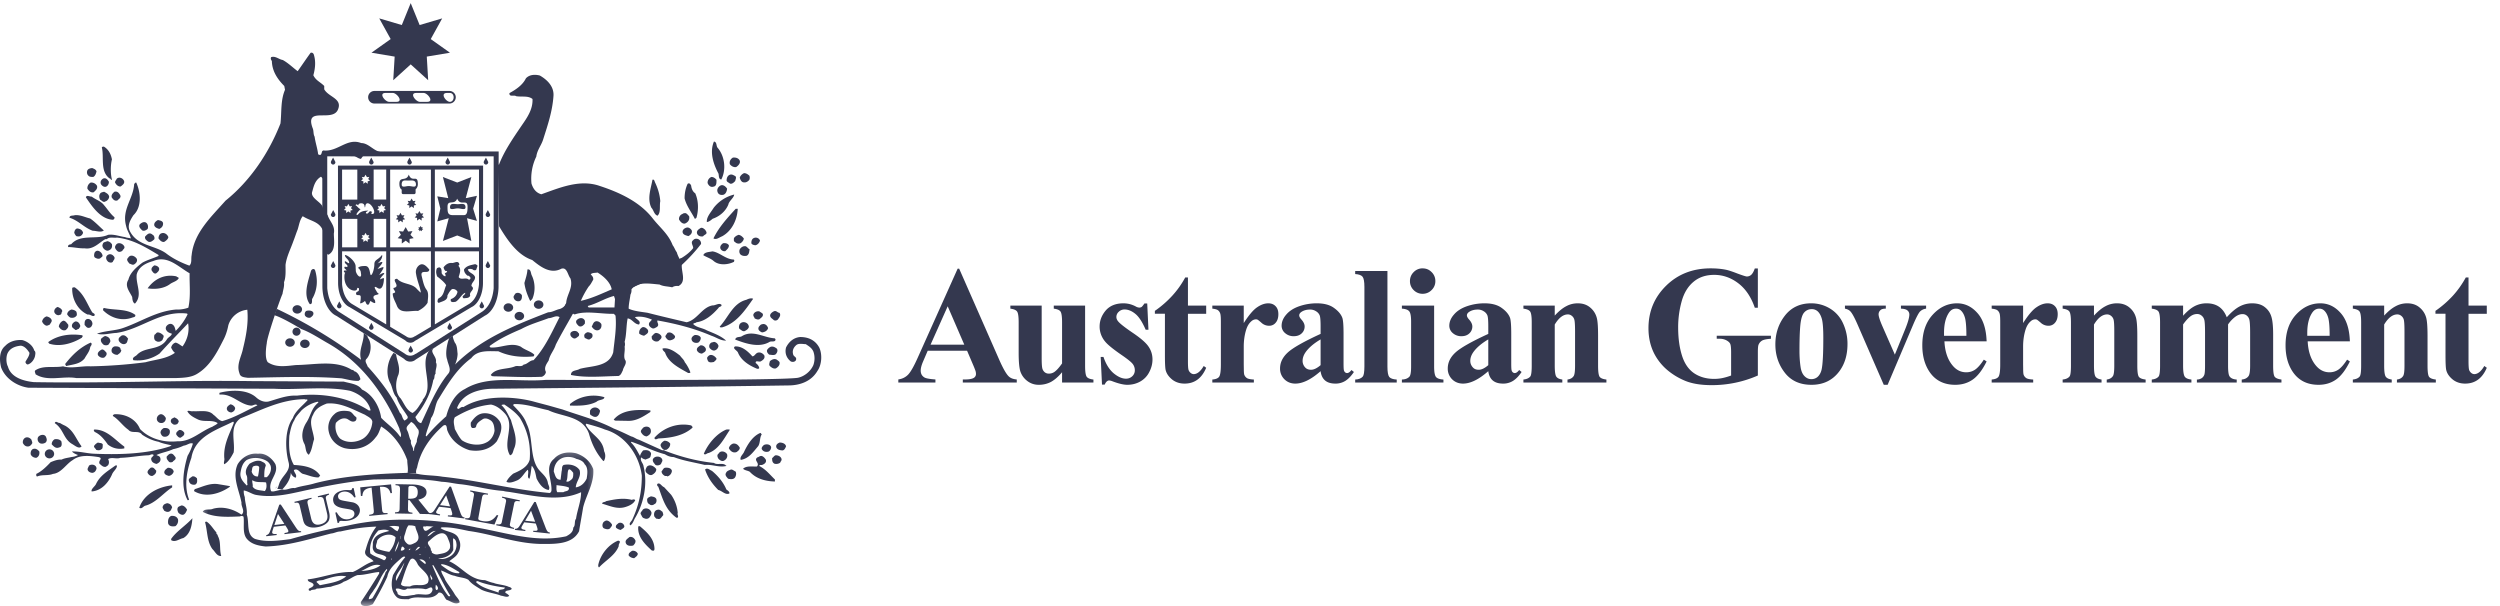 <svg fill="none" height="48" width="198" xmlns="http://www.w3.org/2000/svg"><path clip-rule="evenodd" d="m76.372 27.298-1.315-3.04-1.356 3.04h2.67zm.22.482h-3.118l-.37.86c-.123.288-.184.525-.184.71 0 .247.1.43.3.547.116.07.404.123.866.156v.243h-2.939v-.243c.318-.047.579-.177.782-.389.205-.219.456-.663.756-1.336l3.16-7.048h.122l3.186 7.244c.304.685.554 1.117.75 1.296.146.135.355.212.625.233v.243h-4.273v-.243h.176c.341 0 .584-.047.722-.144a.352.352 0 0 0 .144-.298.8.8 0 0 0-.039-.24 7.071 7.071 0 0 0-.195-.49l-.47-1.101z" fill-rule="evenodd" fill="#34384F"></path><path d="M85.94 24.205v4.769c0 .463.044.755.13.87.087.114.263.185.53.215v.237h-2.484v-.815c-.29.347-.582.6-.872.762-.29.155-.616.234-.977.234-.343 0-.65-.104-.918-.313a1.584 1.584 0 0 1-.535-.742c-.09-.28-.136-.776-.136-1.479v-2.416c0-.461-.043-.746-.13-.86-.083-.113-.259-.188-.527-.221v-.24h2.48v4.16c0 .436.02.716.06.842a.584.584 0 0 0 .195.285.51.51 0 0 0 .312.098.758.758 0 0 0 .425-.124c.173-.113.38-.341.623-.683v-3.257c0-.461-.043-.746-.13-.86-.08-.113-.258-.188-.527-.221v-.24h2.481zm4.92-.17.097 2.079h-.22c-.265-.616-.542-1.039-.828-1.264-.282-.227-.564-.34-.846-.34a.638.638 0 0 0-.456.182.546.546 0 0 0-.19.411c0 .116.044.231.132.34.139.177.527.483 1.165.917.637.43 1.058.798 1.257 1.102.203.298.306.635.306 1.01 0 .338-.085.671-.255.995a1.754 1.754 0 0 1-.716.75c-.308.174-.65.258-1.022.26-.29 0-.68-.09-1.165-.274a.97.97 0 0 0-.268-.071c-.142 0-.263.108-.358.326h-.215l-.104-2.19h.22c.196.575.465 1.003.802 1.292.344.284.667.43.971.43a.7.7 0 0 0 .507-.19.628.628 0 0 0 .204-.47.806.806 0 0 0-.196-.54c-.13-.152-.422-.381-.872-.69-.665-.46-1.096-.812-1.29-1.057a1.832 1.832 0 0 1-.431-1.178c0-.468.162-.89.481-1.27.328-.38.796-.572 1.408-.572.331 0 .649.08.957.24a.646.646 0 0 0 .286.098.354.354 0 0 0 .19-.046c.047-.033.124-.128.228-.28h.222zm3.225-2.058v2.228h1.445v.646h-1.445v3.758c0 .35.014.578.046.684a.523.523 0 0 0 .175.247.393.393 0 0 0 .23.091c.28 0 .548-.215.799-.645l.195.142c-.351.835-.922 1.253-1.711 1.253-.387 0-.715-.109-.985-.322-.264-.217-.434-.456-.507-.722-.044-.148-.065-.547-.065-1.198V24.85h-.796v-.23a8.151 8.151 0 0 0 1.394-1.217c.387-.426.724-.9 1.01-1.427h.215zm4.42 2.228v1.382c.404-.632.758-1.048 1.062-1.252.304-.207.596-.312.878-.312.243 0 .436.075.58.227.148.148.221.358.221.632 0 .29-.071.517-.215.679a.645.645 0 0 1-.507.239.883.883 0 0 1-.6-.221 4.034 4.034 0 0 0-.298-.247.293.293 0 0 0-.15-.04.543.543 0 0 0-.36.145c-.177.148-.311.357-.404.631-.138.42-.207.886-.207 1.394v1.399l.006.367c0 .247.015.405.045.474a.542.542 0 0 0 .229.26c.105.052.278.085.521.097v.237h-3.29v-.237c.266-.022.444-.093.535-.215.094-.125.142-.452.142-.983v-3.365c0-.35-.016-.57-.052-.667a.529.529 0 0 0-.189-.267c-.08-.055-.227-.095-.436-.116v-.241h2.489z" fill="#34384F"></path><path clip-rule="evenodd" d="M104.591 28.92v-2.039c-.525.308-.915.64-1.172.991-.168.235-.253.472-.253.709a.75.75 0 0 0 .213.529c.109.118.261.175.458.175.215 0 .468-.12.754-.365zm0 .476c-.742.655-1.409.983-1.999.985-.347 0-.636-.115-.866-.342a1.167 1.167 0 0 1-.346-.858c0-.464.201-.88.6-1.252.399-.373 1.269-.868 2.611-1.484v-.612c0-.46-.025-.75-.077-.866a.675.675 0 0 0-.28-.312.83.83 0 0 0-.47-.138c-.282 0-.513.063-.696.19-.113.078-.17.17-.17.272 0 .093.061.205.183.34.164.187.247.366.247.54a.731.731 0 0 1-.241.549c-.156.146-.363.219-.617.219a.997.997 0 0 1-.691-.247.752.752 0 0 1-.275-.58c0-.312.125-.61.372-.89.246-.288.594-.508 1.036-.66a4.211 4.211 0 0 1 1.379-.227c.579 0 1.035.123 1.368.37.34.244.559.509.659.795.059.184.091.602.091 1.257v2.365c0 .278.01.454.032.527a.302.302 0 0 0 .098.155.23.23 0 0 0 .15.054c.113 0 .227-.081.346-.241l.195.156c-.217.322-.444.555-.677.703a1.459 1.459 0 0 1-.789.217c-.348 0-.618-.081-.813-.243-.196-.166-.316-.41-.36-.742z" fill-rule="evenodd" fill="#34384F"></path><path d="M109.885 21.464v7.567c0 .43.049.707.148.829.1.114.296.184.588.2v.236h-3.29v-.237c.268-.008.47-.087.6-.233.085-.098.128-.365.13-.795v-6.304c0-.426-.051-.697-.15-.815-.101-.12-.294-.19-.58-.207v-.241h2.554z" fill="#34384F"></path><path clip-rule="evenodd" d="M113.583 24.205v4.826c0 .43.05.706.15.829.101.114.297.183.587.199v.237h-3.29v-.237c.27-.008.469-.087.6-.233.086-.099.13-.365.13-.795v-3.555c0-.432-.05-.704-.15-.82-.101-.123-.292-.192-.58-.21v-.24h2.553zm-.911-2.95c.282 0 .521.1.716.3a.967.967 0 0 1 .292.708.955.955 0 0 1-.298.71.967.967 0 0 1-.71.295.97.97 0 0 1-.711-.294.968.968 0 0 1-.292-.711.97.97 0 0 1 .292-.709.96.96 0 0 1 .711-.3zm5.2 7.665v-2.039c-.525.308-.915.64-1.172.991-.168.235-.253.472-.253.709 0 .201.071.377.215.529.107.118.259.175.456.175.217 0 .468-.12.754-.365zm0 .476c-.742.655-1.409.983-1.999.985-.347 0-.636-.115-.866-.342a1.165 1.165 0 0 1-.344-.858c0-.464.197-.88.598-1.252.399-.373 1.271-.868 2.611-1.484v-.612c0-.46-.025-.75-.077-.866a.675.675 0 0 0-.28-.312.83.83 0 0 0-.47-.138c-.282 0-.513.063-.696.19-.113.078-.17.17-.17.272 0 .093.061.205.183.34.164.187.247.366.247.54a.731.731 0 0 1-.241.549c-.156.146-.363.219-.617.219a.997.997 0 0 1-.691-.247.752.752 0 0 1-.275-.58c0-.312.125-.61.372-.89.246-.288.594-.508 1.036-.66a4.22 4.22 0 0 1 1.379-.227c.579 0 1.035.123 1.368.37.34.244.559.509.659.795.059.184.091.602.091 1.257v2.365c0 .278.01.454.032.527a.302.302 0 0 0 .098.155.23.23 0 0 0 .15.054c.113 0 .227-.081.346-.241l.195.156c-.217.322-.442.555-.677.703a1.459 1.459 0 0 1-.789.217c-.348 0-.618-.081-.813-.243-.196-.166-.316-.41-.36-.742z" fill-rule="evenodd" fill="#34384F"></path><path d="M123.136 24.205v.79c.312-.34.612-.587.898-.737.288-.158.596-.235.926-.235.395 0 .722.111.983.332.26.217.434.49.521.813.071.249.104.723.104 1.427v2.37c0 .47.042.764.125.879.087.114.264.185.535.215v.237h-3.083v-.237c.231-.03.396-.124.495-.284.069-.109.105-.38.105-.81v-2.707c0-.502-.02-.816-.059-.946a.56.56 0 0 0-.202-.3.477.477 0 0 0-.306-.11c-.373 0-.72.266-1.042.801v3.262c0 .457.042.747.125.867.086.122.244.197.475.227v.237h-3.081v-.237c.257-.026.438-.109.547-.247.073-.095.111-.377.111-.847v-3.438c0-.462-.044-.746-.131-.86-.083-.113-.258-.188-.527-.221v-.241h2.481zm16.086-2.945v3.113h-.241c-.292-.849-.728-1.496-1.311-1.94-.582-.442-1.217-.663-1.908-.663-.659 0-1.208.185-1.646.558-.44.371-.75.886-.932 1.551a7.658 7.658 0 0 0-.274 2.045c0 .847.1 1.589.3 2.228.199.638.521 1.106.963 1.408.448.3.977.448 1.589.448.213 0 .43-.02.651-.065.227-.048.456-.115.691-.202v-1.835c0-.35-.024-.573-.071-.673-.048-.105-.148-.196-.3-.279a1.091 1.091 0 0 0-.541-.124h-.227v-.24h4.293v.24c-.328.022-.555.067-.685.136a.672.672 0 0 0-.294.332c-.038.083-.057.286-.057.608v1.835a9.041 9.041 0 0 1-3.662.762c-.836 0-1.533-.112-2.09-.34a5.348 5.348 0 0 1-1.466-.897 4.292 4.292 0 0 1-.989-1.258c-.304-.6-.456-1.269-.456-2.013 0-1.328.466-2.45 1.399-3.367.934-.916 2.108-1.374 3.525-1.374.439 0 .833.036 1.185.105.191.035.499.134.925.3.431.16.683.24.762.24a.52.52 0 0 0 .338-.13c.104-.092.201-.26.288-.509h.241z" fill="#34384F"></path><path clip-rule="evenodd" d="M143.475 24.485a.766.766 0 0 0-.574.255c-.156.164-.259.493-.312.989-.048.491-.071 1.174-.071 2.05 0 .466.029.9.09 1.303.048.31.15.545.306.705.156.16.334.24.535.24a.737.737 0 0 0 .488-.163c.169-.146.282-.354.339-.618.087-.413.13-1.246.13-2.5 0-.739-.041-1.244-.124-1.519-.083-.276-.205-.48-.365-.605a.683.683 0 0 0-.442-.137zm-.026-.462a2.84 2.84 0 0 1 1.479.409 2.62 2.62 0 0 1 1.036 1.166 3.84 3.84 0 0 1 .357 1.654c0 .865-.219 1.587-.657 2.17-.531.702-1.261 1.055-2.197 1.055-.916 0-1.62-.321-2.116-.965-.495-.641-.742-1.387-.742-2.234 0-.87.251-1.63.756-2.28.507-.65 1.202-.975 2.084-.975z" fill-rule="evenodd" fill="#34384F"></path><path d="m149.195 30.477-2.053-4.72c-.247-.571-.44-.93-.58-1.082-.099-.115-.247-.19-.442-.23v-.24h3.236v.24c-.203 0-.343.038-.416.111a.441.441 0 0 0-.156.338c0 .162.095.464.286.906l1.003 2.287.801-1.973c.231-.565.346-.966.346-1.2a.405.405 0 0 0-.15-.326c-.095-.087-.267-.134-.516-.142v-.24h1.994v.24a.808.808 0 0 0-.47.215c-.12.116-.302.464-.547 1.034l-2.03 4.782h-.306z" fill="#34384F"></path><path clip-rule="evenodd" d="M155.738 26.595c0-.698-.04-1.178-.117-1.44-.075-.261-.191-.457-.351-.593a.551.551 0 0 0-.365-.116c-.227 0-.411.11-.555.331-.257.387-.383.916-.383 1.59v.228h1.771zm1.602.436h-3.341c.039.81.252 1.445.645 1.915.298.361.659.54 1.08.54.262 0 .497-.07.71-.215.213-.148.44-.41.685-.787l.221.142c-.331.673-.695 1.15-1.095 1.433-.399.28-.861.416-1.388.418-.902 0-1.587-.347-2.05-1.042-.373-.56-.561-1.255-.561-2.084 0-1.016.274-1.824.821-2.422.551-.606 1.196-.906 1.934-.906.616 0 1.151.253 1.603.762.456.504.701 1.252.736 2.246z" fill-rule="evenodd" fill="#34384F"></path><path d="M160.23 24.205v1.382c.402-.632.755-1.048 1.061-1.252.302-.207.596-.312.879-.312.242 0 .436.075.58.227.146.148.221.358.221.632 0 .29-.071.517-.215.679a.645.645 0 0 1-.507.239.88.88 0 0 1-.6-.221 4.561 4.561 0 0 0-.3-.247.29.29 0 0 0-.15-.04.54.54 0 0 0-.358.145c-.177.148-.311.357-.404.631-.138.42-.207.886-.207 1.394v1.399l.005.367c0 .247.014.405.046.474a.53.53 0 0 0 .229.26c.102.052.276.085.519.097v.237h-3.288v-.237c.264-.022.442-.093.535-.215.094-.125.142-.452.142-.983v-3.365c0-.35-.018-.57-.052-.667a.525.525 0 0 0-.189-.267c-.083-.055-.227-.095-.436-.116v-.241h2.489zm5.613 0v.79c.314-.34.612-.587.9-.737a1.88 1.88 0 0 1 .925-.235c.393 0 .721.111.983.332.261.217.435.49.521.813.069.249.103.723.103 1.427v2.37c0 .47.041.764.124.879.087.114.265.185.535.215v.237h-3.081v-.237c.231-.03.395-.124.496-.284.069-.109.102-.38.102-.81v-2.707c0-.502-.017-.816-.057-.946a.55.55 0 0 0-.203-.3.474.474 0 0 0-.304-.11c-.375 0-.723.266-1.044.801v3.262c0 .457.041.747.124.867.087.122.245.197.476.227v.237h-3.081v-.237c.256-.026.438-.109.547-.247.075-.095.11-.377.11-.847v-3.438c0-.462-.043-.746-.13-.86-.083-.113-.257-.188-.527-.221v-.241h2.481zm7.058 0v.801c.333-.365.643-.62.925-.764a2.03 2.03 0 0 1 .938-.219c.391 0 .718.091.983.273.264.181.469.46.613.833.346-.39.679-.673.995-.847a2.104 2.104 0 0 1 1.005-.259c.42 0 .754.097 1.002.293.251.191.425.436.521.736.099.294.149.768.15 1.419v2.494c0 .47.04.762.123.875.087.11.266.185.535.219v.237h-3.146v-.237c.248-.022.43-.114.546-.284.079-.119.119-.39.119-.81v-2.619c0-.542-.022-.886-.065-1.034a.597.597 0 0 0-.21-.325.502.502 0 0 0-.325-.11c-.188 0-.375.068-.567.206a2.59 2.59 0 0 0-.58.612v3.27c0 .439.038.715.111.83.1.16.292.248.574.264v.237h-3.154v-.237a.704.704 0 0 0 .399-.122.55.55 0 0 0 .195-.273c.034-.11.051-.343.051-.699v-2.619c0-.548-.021-.896-.065-1.034a.61.61 0 0 0-.221-.325.52.52 0 0 0-.325-.117.857.857 0 0 0-.476.136c-.203.134-.42.366-.651.69v3.27c0 .43.041.714.124.854.087.134.264.213.535.239v.237h-3.14v-.237c.256-.026.438-.109.546-.247.073-.095.111-.377.111-.847v-3.438c0-.462-.044-.746-.13-.86-.083-.113-.259-.188-.527-.221v-.241h2.481z" fill="#34384F"></path><path clip-rule="evenodd" d="M184.508 26.595c0-.698-.04-1.178-.117-1.44-.075-.261-.191-.457-.353-.593a.545.545 0 0 0-.363-.116c-.227 0-.411.11-.555.331-.256.387-.385.916-.385 1.59v.228h1.773zm1.602.436h-3.341c.039.81.255 1.445.645 1.915.3.361.66.54 1.08.54.261 0 .497-.07.711-.215.213-.148.442-.41.684-.787l.221.142c-.331.673-.694 1.15-1.093 1.433-.401.28-.862.416-1.387.418-.904 0-1.589-.347-2.053-1.042-.373-.56-.561-1.255-.561-2.084 0-1.016.275-1.824.821-2.422.553-.606 1.196-.906 1.935-.906.617 0 1.15.253 1.602.762.456.504.701 1.252.736 2.246z" fill-rule="evenodd" fill="#34384F"></path><path d="M188.826 24.205v.79c.314-.34.614-.587.9-.737.287-.158.594-.235.924-.235.395 0 .724.111.983.332.26.217.436.49.523.813.069.249.103.723.105 1.427v2.37c0 .47.039.764.122.879.087.114.264.185.535.215v.237h-3.081v-.237c.229-.03.395-.124.493-.284.071-.109.105-.38.105-.81v-2.707c0-.502-.02-.816-.057-.946a.56.56 0 0 0-.202-.3.48.48 0 0 0-.308-.11c-.373 0-.72.266-1.042.801v3.262c0 .457.042.747.125.867.087.122.244.197.475.227v.237h-3.081v-.237c.257-.026.439-.109.547-.247.073-.095.111-.377.111-.847v-3.438c0-.462-.044-.746-.131-.86-.082-.113-.258-.188-.527-.221v-.241h2.481zm6.681-2.228v2.228h1.447v.646h-1.447v3.758c0 .35.016.578.046.684a.531.531 0 0 0 .175.247.393.393 0 0 0 .227.091c.284 0 .551-.215.802-.645l.197.142c-.353.835-.924 1.253-1.715 1.253-.385 0-.715-.109-.983-.322-.265-.217-.434-.456-.507-.722-.044-.148-.065-.547-.065-1.198V24.85h-.796v-.23a8.166 8.166 0 0 0 1.396-1.217c.384-.426.72-.9 1.008-1.427h.215zM21.96 38.516a.409.409 0 0 1-.17.168zm1.523-11.925a.321.321 0 0 0 0-.643.32.32 0 0 0-.318.322c0 .18.142.321.318.321zM34.44 13.429h3.496v6.161h-3.495v-6.16zm3.496 9.088c-.059.666-.286 1.218-.746 1.532l-2.75 1.642v-5.787h3.496v2.613zM30.9 13.43h3.229v6.161H30.9V13.43zm3.229 12.45-1.271.758h-.022a.54.54 0 0 1-.673-.004L30.9 25.88v-5.975h3.229v5.975zm-4.536-8.545h.995v2.256h-.995v-2.256zm.995 8.357-2.75-1.642c-.46-.314-.686-.866-.745-1.532v-2.613h3.495v5.787zM27.093 13.43h1.206v2.376h-1.206V13.43zm1.508.892.14-.148-.087-.162.186.02.112-.196.108.194.19-.018-.089.162.142.148-.181.035v.2l-.17-.127-.172.127v-.2l-.18-.035zm.854 2.485c-.01-.062-.089-.077-.122-.077-.107 0-.15.177-.24.183-.066.002-.113.008-.113-.073 0-.06.136-.106.19-.158-.747 0-.76.34-.877.34-.196 0 .164-.358.266-.462-.15-.026-.237-.211-.402-.304.076-.113.122-.063.219.014 0-.077.057-.17.23-.17.334 0 .241.322.295.322.053 0-.004-.322.219-.322.33 0 .744.849.369.849-.16 0-.03-.12-.034-.142zm-.801 1.811.186.022.112-.197.108.193.19-.018-.089.164.142.146-.181.036v.201l-.17-.128-.172.128v-.201l-.18-.036.14-.146-.086-.164zm-1.362-2.293.186.02.112-.196.109.194.187-.018-.087.162.14.148-.18.035v.202l-.169-.129-.172.129v-.202l-.18-.035.14-.148-.086-.162zm-.2 1.01H28.3v2.256h-1.206v-2.256zm2.774-.7.142-.148-.089-.162.186.02.112-.196.109.194.19-.018-.09.162.142.148-.181.035v.202l-.17-.129-.172.129v-.202l-.18-.035zm-.273-3.205h.995v2.376h-.995V13.43zm8.667-.308v-.008H26.77v.008h-.003l.01 9.278c0 .896.379 1.68.902 1.92l4.419 2.64c.099.11.243.183.403.183.14 0 .266-.055.359-.142l4.49-2.68c.523-.241.902-1.025.902-1.921l.01-9.278h-.002z" fill="#34384F"></path><path d="M30.403 22.032c-.018-.038-.438.14-.32.128.014-.124.247-.379.351-.471-.02-.148-.207-.014-.404.088.655-.937.235-.552-.13-.485.584-.63.43-.62 0-.425.337-.268.41-.588.357-.68-.316.422-.608.357-.608.75 0 .258-.095.68-.227.825-.17.185-.04-.693-.488-.693-.144 0-.481-.01-.584.164.09 0 .227.232.227.325s.085.35-.067.35c-.154 0-.332-.324-.332-.478 0-.156-.012-.119-.012-.34 0-.37-.604-.894-.848-.894 0 .259.337.32.337.652-.144 0-.347-.269-.347-.103 0 .164.215.195.215.34 0 .144-.247-.052-.247.102 0 .136.135.113.168.247-.1-.028-.19-.016-.207.035-.018.046.03.103.105.144-.036.034-.066.111-.066.328 0 .732.46 1.074.798 1.074.238 0 .203-.168.23-.249.013.125.129-.061.129.156 0 .225-.233.126-.233.322 0 .262.37-.008.37.282 0 .35-.044.343-.044.478 0 .09.385-.129.36-.17.094.033.09.306.261.3.11-.004.135-.28.223-.304-.053.016.348.262.348.138 0-.341-.14-.197-.14-.432 0-.217.473-.174.398-.284-.063-.093-.106-.038-.156-.198.008.03-.373-.542.08-.248.473.31.526-.72.503-.774zm12.258 2.426c.207 0 .377-.148.377-.334 0-.183-.17-.331-.377-.331-.209 0-.379.148-.379.331 0 .186.17.334.38.334zm-1.529.908c.209 0 .379-.148.379-.332 0-.183-.17-.333-.38-.333-.209 0-.376.15-.376.333 0 .184.167.332.377.332zM22.97 27.462c.207 0 .377-.15.377-.334 0-.186-.17-.334-.377-.334-.21 0-.38.148-.38.334 0 .183.17.334.38.334zm1.176.101c.21 0 .379-.148.379-.334 0-.183-.17-.334-.379-.334-.207 0-.377.15-.377.334 0 .186.17.334.377.334zm32.698-15.849c.563.667.683 1.737.282 2.502-.22-.02-.181-.302-.22-.463-.401-.746-.723-1.696-.362-2.543.26.04.16.364.3.504zm-47.978.908c-.12.485-.12 1.15 0 1.594-.1.103-.081-.1-.182-.08-.781-.565-.42-1.674-.62-2.462.04-.061.14-.08.2-.041.361.243.52.586.602.989zm49.703.061c.118.221-.1.444-.263.545-.18.041-.38-.062-.499-.221-.061-.223.06-.425.24-.525.2-.02.402.02.522.201zm-50.925.888c-.041.182-.1.363-.26.444-.12 0-.302 0-.381-.1-.12-.101-.142-.283-.081-.425.08-.14.24-.162.38-.181.14.06.281.1.342.262zm51.706.343c.04.12.04.202 0 .324-.14.181-.34.26-.542.181-.14-.08-.18-.223-.22-.343.04-.162.2-.304.34-.363.182 0 .302.1.423.201zm-1.142.02c.16.08.04.282.02.405-.101.1-.241.26-.42.2-.102-.1-.222-.1-.261-.242 0-.201.079-.403.28-.464.16-.04.26.042.38.1zm-1.463.304c0 .221.02.504-.24.545-.241.08-.403-.122-.462-.284a.478.478 0 0 1 .302-.484c.16 0 .3.1.4.223zm-46.918.1c.061.202-.14.322-.258.425-.143.04-.322-.081-.403-.223-.14-.142.04-.263.08-.383.2-.184.5-.041.581.181zm-1.202.06c0 .162-.081.324-.22.385-.161.06-.32-.061-.402-.184-.1-.2.022-.382.18-.463.223-.081.361.122.442.262zm43.269.081c.202.424.361.93.4 1.454-.078.383.062.887-.22 1.151-.28-.103-.3-.444-.48-.626-.361-.706-.04-1.535.08-2.22.16-.061.16.14.22.24zm-44.21.243c.059.242-.12.363-.261.505-.24.059-.4-.123-.501-.284a.504.504 0 0 1 .26-.484c.202-.02.4.08.502.263zm47.378.585c.258.585.28 1.291.098 1.937l-.12.1c-.28-.544-.68-1.048-.821-1.634 0-.424.08-.807.24-1.15.14-.101.222.02.281.142.02.22.12.483.322.605zm2.524-.364c-.02.203-.1.424-.3.485-.201.042-.4-.02-.462-.243-.059-.2.062-.382.221-.483.221-.122.44.08.541.24zm-48.941.627c0 .16-.14.342-.3.383-.162.12-.28-.08-.423-.142-.059-.16-.1-.302 0-.464.061-.12.202-.12.322-.162.182.101.361.182.4.385zm.882-.1c.08.2-.14.302-.221.402-.241.081-.361-.1-.46-.242-.042-.202.079-.322.219-.445.24-.059.361.101.462.285zm48.62-.062c-.02.263-.42.525-.46.788-.221.544-.703.947-1.244 1.129-.12.1-.28.242-.46.262-.04-.402.32-.768.541-1.129a2.965 2.965 0 0 1 1.623-1.05zm-49.903.847c.3.343.462.647.821.95.022.08-.04.2-.14.2-.981-.06-1.642-1.07-2.124-1.776.06-.22.32-.04.462-.059.34.263.72.341.981.685zm50.185.283c-.041.868-.462 1.756-1.243 2.18-.221.081-.462.302-.681.162.42-.868 1.061-1.575 1.762-2.342h.162zm-3.849.586c.06.302-.1.485-.341.586-.221.02-.36-.162-.46-.324a.42.42 0 0 1 .28-.444c.06-.061.16-.061.24-.061.121.041.18.142.281.243zm-47.44.181c.384.263.723.626 1.084.95-.26.181-.58.02-.882.02-.681-.243-1.143-.828-1.843-1.031.02-.221.28-.14.42-.201.442-.04.801.162 1.222.262z" fill="#34384F"></path><path d="M28.607 11.33c-1.123-.443-1.866.727-3.008.585-.139.081-.1.223-.18.324-.06.06-.16.02-.221-.02-.06-.486-.22-.93-.28-1.393-.12-.202-.06-.484-.16-.687-.642-1.755 1.563-.423 2.005-1.453.381-.888-.742-.989-1.084-1.614v-.263c-.32-.324-.66-.424-.862-.849.142-.503.201-1.048.061-1.553-.02-.122-.1-.282-.28-.223-.381.525-.661.95-1.022 1.455-.381-.283-.742-.646-1.183-.888-.3-.042-.58-.344-.921-.223-.06.122 0 .223.059.302.02.787.42 1.415.983 1.98l.059.301c-.36.829-.26 1.776-.36 2.667-.901 2.299-2.366 4.52-4.35 6.114-1.142 1.293-2.504 2.544-2.685 4.32-.06.283.041.626-.18.827-.661-.242-1.322-.564-1.863-.988-.922-.646-2.246-.567-2.846-1.737-.241-.464.059-.928.28-1.271.68-.646.58-1.796.221-2.584-.08-.02-.1.081-.162.1-.059 1.193-1 2.02-.641 3.332.08.383.282.626.38.99-.14-.042-.339-.042-.46-.102-.441-.06-.881-.242-1.343-.181-.92.422-2.183-.1-2.925.746-.12.02-.28.041-.241.223.44 0 .862.12 1.303.1.7.121 1.162-.463 1.644-.728h.12c.2-.2.54-.079.801-.12 1.264.142 2.245.748 3.287 1.374v.079c-.401.183-.861.304-1.264.525-.46.343-.98.787-1.12 1.354-.322.503.1.947.3 1.371.02.202.039.444.22.525.642-.687.04-1.533.14-2.32.16-.607.723-.889 1.303-1.05 1.143-.484 1.964.443 2.886.968-.02.93.1 1.816-.101 2.724-.28.103-.64.164-.941.144-1.583.12-2.827.989-4.248 1.472-.641.221-1.403.202-2.044.445.499.142 1.022-.042 1.543-.062 1.964-.282 3.466-1.796 5.591-1.533l.04.059c-.241.505-.56.93-.942 1.313-.06-.222-.08-.403-.282-.526-.16-.079-.34 0-.46.162-.059.103-.059.223 0 .302.1.182.26.223.44.285-.04.181-.26.262-.38.422-.561.95-1.704.566-2.365 1.233-.1.14-.46.221-.3.444a3.024 3.024 0 0 0 2.064-.524c.743-.83 1.524-1.617 2.264-2.402.12.645-.059 1.31-.44 1.835-.18-.1-.322-.243-.54-.304-.202.042-.342.243-.362.407.08.14.16.302.3.402-.68.486-1.543.525-2.325.746a38.85 38.85 0 0 1-4.368.324c-.702-.04-1.503.201-2.165 0-.762.14-1.583-.1-2.204.324-.081.1.02.201.02.302.921.606 2.184.12 3.226.304h7.897c.58-.02 1.163-.042 1.623-.304 1.022-.584 1.584-1.634 2.105-2.665.2-.363.34-.787.42-1.212a1.74 1.74 0 0 1 1.503-1.23c.1 1.05-.099 2.099-.34 3.068-.12.645-.543 1.273-.282 1.958.061.323.403.323.663.365 2.424-.041 4.85-.144 7.415.04.46.08.863.22 1.362.2.042-.06.182-.08.12-.2-.059-.224-.22-.506-.481-.567-.04-.12-.22-.081-.28-.162-1.281-.724-2.825-.341-4.328-.322-.782.081-1.564.222-2.225-.223-.3-.363-.08-1.513-.08-1.513 0-.456 1.102-3.634 1.243-3.896.04-.303.16-.585.12-.928.16-.405.12-.93.12-1.372.08-.647.401-1.253.62-1.879.12-.302.221-.625.342-.927.12-.383.161-.748.4-1.05.654.414 1.295.402 1.609 1.144l.276 1.682c0 .1.08.302.22.181.52-.343.36-1.11.36-1.634.12-.627-.32-.93-.5-1.474-.141-.1-.372-.582-.372-.582-.079-.444-1.052-.75-.83-1.295.12-.464.24-.888.68-1.15.065.045.093.092.1.141l.242-.167.025-1.688c.647-.002 1.617.081 2.28.081.18.06.32.201.52.221l.16-.22 1.625-.319c-.69.077-1.11-.714-1.764-.714zm1.764.715a.86.86 0 0 0 .15-.027l-.15.027z" fill="#34384F"></path><path d="M12.914 17.668c.02.243-.12.383-.302.464-.16-.06-.278-.081-.38-.24-.08-.224.121-.386.281-.467.16.042.361.061.4.243zm-1.303 0c.12.123.14.324.081.464-.14.122-.361.223-.482.061-.12-.12-.24-.262-.14-.424.14-.14.381-.262.541-.1zm27.899.223.017.03zm15.27.344c.08.22-.1.383-.261.464-.2-.062-.46-.101-.46-.364.02-.161.16-.262.3-.303.18-.06.341.08.42.203zm1.063-.042c.06.101.2.263.04.364-.081.06-.14.08-.201.161-.22.04-.42-.039-.48-.242-.041-.221.14-.322.3-.425.14-.04.24.062.341.142zm-49.263.243c-.079.243-.28.344-.54.263a.846.846 0 0 1-.16-.263c.02-.142.059-.282.22-.343.24.02.421.12.48.343zm6.754.344c-.02.16-.2.302-.34.383-.2.02-.34-.143-.441-.283 0-.162.08-.363.24-.404.221-.081.462.08.541.304zm-1.182-.142c.061.06.12.223.061.323-.12.1-.302.283-.501.162-.123-.103-.26-.184-.221-.385.08-.08.18-.201.302-.24.158-.042.239.059.359.14zm46.757.242c0 .162-.16.324-.26.383a.392.392 0 0 1-.441-.1c-.12-.04-.081-.202-.081-.303.1-.142.24-.223.381-.262.18.04.3.16.4.282zm1.282.181c-.059.182-.2.344-.38.364-.12-.02-.342-.062-.3-.243 0-.14.08-.282.18-.322.2-.102.441 0 .5.201zm-51.325.283c.04.243-.04.404-.24.483-.141.081-.281-.02-.382-.1-.1-.1-.18-.263-.1-.403.039-.182.22-.142.34-.223.18.022.281.103.382.243zm.981.182c.06.161-.119.223-.16.343-.099.061-.241.12-.361.04-.14-.121-.3-.303-.16-.484.16-.302.58-.142.68.1zm47.879-.101c.02.201-.16.343-.28.464a.343.343 0 0 1-.4-.241c-.02-.164.08-.284.22-.385.18-.02.36 0 .46.162zm1.644.323c-.041.182-.02.383-.22.504-.162.041-.362.02-.482-.08-.12-.102-.14-.283-.08-.424.1-.161.281-.284.48-.242.143.08.182.181.303.242zm-51.266.425c.079.16-.1.201-.16.282-.14.081-.282.02-.4-.041-.143-.081-.081-.283-.062-.383.18-.344.543-.101.622.142zm50.003.383c.079.02.04.14.02.181-.48.243-1.202.302-1.623-.08-.24-.202-.54-.283-.803-.445.1-.262.462-.243.722-.304.58.081 1.043.628 1.684.648zm-49.042-.182c.042.162-.079.221-.12.344-.08.12-.24.079-.34.04-.18-.121-.26-.344-.14-.506.22-.221.48-.1.6.122zm1.765.121c.079.181-.04.343-.202.444-.14.08-.26-.04-.38-.061-.1-.14-.28-.302-.1-.464.18-.302.542-.142.682.08zM34 21.35c-.037.402-.704-.058-.61.479.096.383.172.843.401 1.13.19.27.095.692.075 1.017-.17.286-.456.498-.761.652-.57-.058-1.41.286-1.676-.423-.113-.306-.324-.614-.324-.957.06-.04.134-.04.192-.097 0-.134-.152-.21-.133-.345.648-.115-.268-.69.285-.728.457.48 1.2.325 1.598.842.097.077.172.194.287.251-.076-.48-.304-.96-.381-1.478a.67.67 0 0 1 .228-.671c.344-.267.628.116.82.327zm-21.406-.13c.06.202-.1.325-.221.425-.18.081-.28-.12-.361-.223-.061-.201.08-.302.201-.402.14 0 .3.06.381.2zm12.366.202c.238.79.159 1.595-.242 2.262-.02.162.04.424-.181.405-.541-.748-.14-1.798.08-2.586.04-.201.281-.282.342-.08zm17.154.385c.28.565.3 1.31.04 1.877l-.16.162c-.221-.466-.4-.93-.462-1.433.1-.363.221-.687.241-1.07.282-.06.26.302.341.464zm-27.957.221c-.12.243-.462.304-.683.464-.48.365-1.182.444-1.782.344.521-.727 1.322-1.151 2.284-.948.04.08.14.04.181.14zm-8.238.728c.742.523.941 1.252 1.383 1.976.06.08.261.103.18.265-.16.12-.32-.123-.54-.083-.763-.342-1.244-1.19-1.224-2.079 0-.079.12-.079.2-.079zm35.414.624c.02.204-.02.405-.182.466a.367.367 0 0 1-.46-.243c-.06-.142.06-.223.101-.324.16-.161.44-.08.54.101z" fill="#34384F"></path><path d="M49.79 24.45c0-.383.1-.746.14-1.11.06-.12.1-.262.081-.424.482-.645 1.463-.444 2.224-.382.3.161.681.142 1.001.223.142-.103.342-.123.501-.103.642-.343.221-1.09.26-1.674l-.24-.606a2.463 2.463 0 0 1-.16-.404c-.118-.142-.2-.403-.32-.545-.34-.888-1.002-1.393-1.563-2.1-1.022-1.332-2.627-2.078-4.23-2.603-1.582-.545-3.185.162-4.61.665-.44-.12-.659-.464-.78-.847a3.99 3.99 0 0 1 .382-2.14c.059-.505.398-.887.54-1.351.361-1.131.74-2.242.821-3.472.04-.748-.52-1.273-1.081-1.595-.381-.1-.823-.08-1.103.221-.261.545-.822.908-1.303 1.17-.04.344.38.123.521.244.442.08.943-.062 1.303.223.041.807-.42 1.472-.841 2.078-.683 1.008-1.404 2.039-1.824 3.148l-.08-.081.098 4.936c.637 1.062 1.435 2.274 2.627 2.674.641.525 1.443 1.151 2.305.687.46-.142.501.506.72.768.241.746-.3 1.271-.339 1.958l-.521 1.11c-.602 1.17-1.143 2.423-2.065 3.412-.301 0-.481.321-.781.343-.16.221-.482.06-.681.14-.622.263-1.504.1-1.924.685.04.061.098.081.16.103 1.221.02 2.585.1 3.888.04.16-.062.302-.202.32-.384-.18-.343.06-.647.22-.908.101-.485.42-.787.563-1.253.42-.825.9-1.634 1.362-2.461l.621-1.009a7.18 7.18 0 0 1 .62-1.13c.162-.162.243-.344.361-.545.022-.204-.078-.285-.199-.425.14-.142.36-.1.54-.142.502.304 1.023.788 1.124 1.332l.18.526.08.242-.041.665.08.628c.102.97-.08 1.958-.179 2.927-.341 1.168-1.683 1.05-2.646 1.31-.241.162-.701.081-.701.484 1.163.245 2.524.103 3.768.081.2-.08.24-.26.34-.442.04-.265.301-.486.22-.768-.22-.282-.02-.726-.079-1.11a.636.636 0 0 0 0-.384c.16-.584.12-1.293.24-1.857l.08-.768zm9.86-.786c-.64.908-1.322 1.938-2.445 2.26-.079 0-.16.042-.201-.06.683-.727 1.044-1.856 2.106-2.119.16-.08.38-.162.54-.08zm-54.714.989c-.099.079-.018.26-.2.282-.159.081-.339-.021-.42-.181-.08-.202.1-.405.261-.444.16.08.32.14.36.343zm5.774.282c.058.182-.141.182-.242.221-.84.304-1.703.02-2.305-.584 0-.08 0-.162.081-.181.821.2 1.784.04 2.465.544zm-4.67-.262c.039.081.06.221.039.304-.12.18-.3.221-.5.18-.12-.06-.18-.14-.262-.263.022-.201.182-.322.342-.38.16.019.28.058.38.16zm18.777.101c.042.181-.118.304-.239.383a.393.393 0 0 1-.42-.16c-.061-.142 0-.344.14-.383.18-.041.46-.022.52.16zm35.595.081c.06.203-.12.302-.26.424-.12.06-.26 0-.381-.061-.02-.1-.14-.182-.1-.324.08-.181.26-.26.461-.24.099.078.18.1.28.2zm1.323-.082c.12.182.02.324-.081.464a.273.273 0 0 1-.36.123c-.122-.123-.282-.184-.301-.364 0-.162.18-.284.302-.343.199-.081.28.12.44.12zm-57.64.587c.02.142-.1.223-.14.341-.1.041-.201.122-.321.081a.586.586 0 0 1-.3-.322.523.523 0 0 1 .36-.402c.16.04.342.118.401.302z" fill="#34384F"></path><path d="M46.303 25.36c.04.08.02.181.02.262-.121.16-.28.302-.482.202-.119-.123-.26-.241-.2-.425.16-.223.502-.302.662-.04zm-38.981.302c-.04.142-.1.284-.28.304-.182.02-.24-.142-.341-.223 0-.182-.02-.363.16-.464.24-.081.461.12.461.383zm-1.924.039c.061.204-.08.346-.201.444-.239.081-.44-.098-.539-.282.02-.181.16-.402.36-.464.179 0 .28.204.38.302zm42.227-.039c.041.2-.02.404-.22.483-.24.081-.441-.12-.54-.282.099-.162.118-.383.36-.423.18 0 .301.081.4.221zm-41.285.081c.06.14-.06.203-.101.304-.099 0-.16.12-.28.08-.08-.102-.241-.142-.261-.284-.02-.201.12-.302.26-.383.202-.02.322.123.381.283zm52.97.162c-.06.162-.18.24-.34.321-.162.042-.263-.098-.381-.16-.1-.08-.061-.262-.02-.365.2-.341.74-.18.74.204zm1.523.081c-.061.22-.28.321-.482.341-.18-.079-.38-.22-.24-.464.08-.08.12-.162.24-.181.241-.08.42.1.482.304zm-9.521.141c.102.26-.138.344-.298.464a.91.91 0 0 1-.383-.162.466.466 0 0 1 .282-.525c.18 0 .28.081.399.223zm-5.511.241c.1.04.061.182.04.243-.119.081-.279.282-.46.16-.14-.079-.24-.2-.202-.383.101-.22.524-.243.622-.02zm1.123.142c.02.16-.02.241-.16.322-.142.142-.302-.02-.442-.061-.04-.079-.079-.2-.02-.3a.432.432 0 0 1 .261-.164c.14.042.302.042.361.203zm-34.01.02c.12.12-.02.262-.04.383-.1.122-.321.22-.5.102-.202-.08-.18-.345-.141-.505.12-.04.12-.183.28-.183.18.021.28.102.4.203zm40.543.08c.042.202-.16.283-.3.325-.24.08-.361-.103-.46-.265 0-.12.119-.2.16-.302.28-.12.46.081.6.243zm-1.081 0c.079.202-.14.303-.221.405-.14.06-.32.04-.44-.08-.101-.062-.101-.184-.101-.304.12-.101.18-.223.322-.263.18 0 .359.103.44.243zm9.039.242c.04.282-.322.142-.462.223-.843.505-1.924.12-2.726-.182.06-.262.362-.162.522-.262.862-.545 1.742.12 2.605.162l.061.059zM6.56 26.611l-.08.14c-.74.444-1.704.748-2.584.466l-.08-.12c.741-.547 1.722-.689 2.685-.547l.06.061zm48.942.14a.457.457 0 0 1-.201.383c-.2.061-.46 0-.521-.22-.06-.163.1-.323.26-.384.142 0 .381.02.462.221zm-45.353.081c-.081.162-.04.324-.241.405-.201.08-.442-.103-.501-.263-.06-.223.1-.282.2-.383.24-.12.421.06.542.241zm-1.423.102c.059.14-.062.222-.101.322-.1.12-.28.1-.4.061-.14-.122-.281-.262-.222-.485.12-.1.18-.162.322-.221.18.04.36.12.4.323zm48.179.464a.431.431 0 0 1-.321.364c-.16.02-.3-.103-.381-.202a.32.32 0 0 1 .08-.385c.04-.06.18-.06.261-.1.18.021.322.162.361.323zm-49.664-.222c.062.162-.079.223-.1.343-.06.344-.28.567-.44.869-.381.463-.922.463-1.463.605l-.08-.161c.581-.746 1.203-1.333 2.024-1.698l.06.042zm48.662.444c.04.242-.16.284-.3.385a.451.451 0 0 1-.401-.243c-.061-.221.14-.302.26-.405.2-.04.381.103.44.263zm-46.356 0c-.02.04.021.08.06.1-.019.224-.18.285-.301.383a.54.54 0 0 1-.44-.199c-.081-.183 0-.405.2-.466.18-.02.421 0 .48.182zm50.044.605c.2-.02.24-.262.46-.302.201-.041.381.081.482.222.079.242-.1.365-.26.463-.14.101-.443-.12-.423.142.14.101.26.243.282.403-.041.081-.181.061-.24.022-.583-.243-1.205-.646-1.444-1.252-.08-.183-.461-.323-.24-.485.58-.04 1.062.424 1.383.787zm1.923-.625c.1.1.061.282-.02.385-.1.2-.4.118-.58.1-.1-.1-.202-.203-.162-.365a.64.64 0 0 1 .302-.26c.18-.042.32.04.46.14zm-7.275 1.09c.181.222.361.564.442.809-.041.059-.142.04-.182.04-.68-.386-1.563-.808-1.823-1.615-.06-.081-.221-.184-.2-.324.521-.1 1.023.282 1.382.564.14.204.302.304.38.525zm-45.813-.766c.079.18-.081.321-.182.402-.22.041-.341-.04-.462-.162-.138-.22.12-.402.282-.483.16-.022.26.14.362.242zm48.319.463c.02.123-.14.202-.201.282-.16.02-.322.081-.462-.06-.04-.1-.14-.263-.02-.364.221-.282.543-.061.683.142zm4.99.283c.06.242-.12.402-.28.505-.202.059-.362-.081-.482-.182-.1-.12-.02-.243 0-.385.14-.12.322-.22.521-.14.081.061.16.1.24.201zm-13.869 2.786c0 .241-.44.18-.622.364-.622.321-1.362.321-2.104.301v-.12c.722-.606 1.765-.829 2.726-.545zm-29.24.867c-.02.184-.12.282-.3.343a.389.389 0 0 1-.342-.2c-.08-.244.12-.344.26-.445.182.02.342.162.382.302zm28.9.221c-.041.183-.1.385-.302.466-.18.04-.3-.06-.44-.14-.1-.083-.04-.223-.06-.326a.432.432 0 0 1 .802 0zm3.987.081c-.5.325-1.062.708-1.723.708l-1.081-.02-.103-.08c.663-.807 1.865-.807 2.907-.727v.119zm-38.378.485c0 .182-.081.324-.26.383-.202.042-.342-.04-.423-.18-.08-.183 0-.363.16-.465.22-.142.442.102.523.262zm1.001.204c.06.1-.04.162-.08.26-.12.062-.28.101-.38 0-.14-.08-.182-.22-.12-.341.059-.122.18-.103.24-.184.14.062.28.123.34.265zM6.46 35.353c-.2.24-.521-.062-.742-.184-.7-.402-.681-1.19-1.382-1.656.08-.24.26.022.4-.02.121.081.281.162.421.224.681.382.843 1.028 1.303 1.636z" fill="#34384F"></path><path d="M33.016 34.968c-.081.242-.241.444-.221.706l-.081.04c.061-.302-.239-.484-.16-.806-.16-.244-.16-.546-.3-.809-.18-.321.16-.463.3-.684.28.12.38.382.582.623.12.346-.14.606-.12.93zm31.865-7.449c-.32-.584-.863-.827-1.502-.827-.521.04-.904.383-1.123.827-.12.444.04.849.38 1.11.14.06.32.04.401-.1.101-.264-.18-.264-.22-.465-.081-.282.021-.523.22-.707.2-.201.541-.1.782-.1.24.161.482.303.6.586a1.61 1.61 0 0 1 0 1.07c-.219.505-.72.907-1.241 1.01-1.664.24-19.923.16-19.923.16-2.143.201-4.589-.405-6.432.726-.84.403-1.261 1.332-1.482 2.161-.543.484-1.123 1.048-1.563 1.593l-.062-.06c.101-.485.322-.909.423-1.392.3-.405.3-.95.52-1.394.76-1.23 1.483-2.483 2.665-3.35.502-.666 1.382-.546 2.144-.546.823.385 1.784.505 2.787.405a.187.187 0 0 0 .059-.14c-.28-.265-.742-.366-1.062-.626-.801-.385-1.563.12-2.404.06-.041-.04-.08-.06-.061-.121.762-.567 1.624-.97 2.485-1.333.702-.384 1.442-.586 2.184-.868.3 0 .583-.262.863-.08l1.062-.283c.04.02.08.079.16.06.902-.303 2.045-.02 3.065-.04l.142.122.961.24c.361.04.521.465.902.484.202-.282-.219-.402-.32-.584.44-.1.942.02 1.343.201l-.2.223c-.122.221.06.383.239.464.142.042.24-.059.341-.1.261-.182-.02-.364.06-.525 1.484.262 2.907.625 4.27 1.211.38.12.74.403 1.161.383-.42-.383-1-.586-1.522-.807-.34-.201-.822-.221-1.083-.505.061-.1.201-.06.26-.14.683-.081 1.264-.586 1.745-1.131.04-.12.26-.081.241-.243-.182-.201-.482.061-.722.041-.841.16-1.202 1.15-2.045 1.333-1.02-.243-2.065-.486-3.087-.748-.501-.081-1.04-.12-1.502-.324l-1.123-.1h-2.045c-.02-.04-.079-.06-.059-.121.722-.182 1.342-.606 2.065-.788l5.37-2.46a13.117 13.117 0 0 0 1.524-1.657.38.38 0 0 0-.221-.385c-.14-.059-.3-.039-.401.081-.239.184 0 .405 0 .628-.239.322-.622.604-.922.785-.079-.02-5.53 2.483-5.53 2.483-.803.344-1.605.729-2.445.91l-1.163.182c-.08.24-.28.383-.501.464-.32.06-.582.26-.922.26-2.605 1.01-5.311 2.08-7.376 4.141a2.3 2.3 0 0 0 .202-.849c-.042-.304-.02-.647-.221-.89-.048-.11-.194-.434-.146-.552l-.294.189c-.182.446-.342 1.253-.162 1.717.06.363.36.788.08 1.11-.962 1.17-1.503 2.585-2.143 3.915-.24-.037-.361-.262-.462-.483.681-.869 1.222-1.838 1.423-2.947.14-.1.04-.363.18-.486-.04-.321.18-.643.02-.908.128-.44-.584-.846-.129-1.128l-.379.18c-.862 1.132.449 2.825-.534 3.915v.08c-.28.366-.42.73-.802.97-.48-.2-.66-.746-.941-1.15-.442-.425-.442-1.291-.18-1.878.18-.584-.12-1.09-.181-1.614l-.2-.12c-.481.625-.66 1.614-.282 2.36.201.363.221.868.523 1.172.18.584.539.97.86 1.494.082.202-.12.241-.218.344-.221-.142-.182-.466-.381-.608-.663-1.413-1.524-2.542-2.566-3.693-.042-.181-.221-.343-.123-.545.383-.365.462-1.07.263-1.533-.04-.103-.16-.223-.14-.324l-.302-.243c.041.707-.42 1.333-.22 2.08v.04a38.137 38.137 0 0 0-6.672-4.032l-.184.513c.586.148 2.146 1.097 2.146 1.097.702.261 1.342.685 2.005 1.068 2.726 1.516 4.53 4.019 5.751 6.806.02.22.221.463.081.684-.422-.645-1.022-1.008-1.524-1.533-.14-.95-.7-1.858-1.523-2.24-.3-.444-.942-.484-1.443-.628l-7.295-.04c-5.933-.08-11.343.184-17.236.082-.821-.082-1.824-.364-2.064-1.232-.16-.302-.16-.827 0-1.11.22-.382.621-.505 1.022-.546.322.041.54.343.683.566 0 .263-.221.506-.322.727.02.08.1.242.24.181.261-.1.46-.383.522-.645.02-.142.079-.343-.061-.444-.119-.425-.56-.727-.942-.827-.501-.042-1.022.1-1.361.464-.482.402-.462 1.13-.322 1.695.322.888 1.263 1.494 2.165 1.614l19.5.082c1.905.1 4.048-.224 5.972.161.703.221 1.443.746 1.625 1.534-.022.04-.081.022-.14.022-1.585-1.03-3.67-1.416-5.695-1.173-.8-.041-1.521.263-2.244.466-.38.08-.74-.103-.98-.324-.723-.647-1.984-.606-2.908-.365 0 .061-.02.122.02.142.983-.08 1.563.768 2.445.869.202.04.361-.182.543-.02-.922.442-1.804.967-2.787 1.251-.3-.06-.46-.343-.7-.505-.381-.422-1.082-.243-1.605-.282-.18.04-.34-.081-.46 0 .16.323.521.503.863.667.499.22 1.081-.022 1.543.28-.122.142-.282.184-.422.284-.942.364-1.723 1.21-2.765 1.151-1.102.12-2.225-.203-2.967-.97-.322-.787-1.143-1.21-2.025-1.17-.06.04-.14.04-.12.143.442.26.783.785 1.223 1.087.28.346.821 0 1.082.385.38.262.863.485 1.303.564.321.143.68.202 1.042.285l-.14.08c-1.824.605-3.928.666-5.973.585-.6-.02-1.182-.201-1.784-.182.1.123.302.221.482.282-.16.101-.342.14-.541.162-.241.062-.521.081-.762.202-.32-.02-.602.1-.863.201-.339.363-.74.748-1.14.93 0 .08-.022.203.079.203.38-.164.862-.042 1.243-.203.661-.062 1.042-.788 1.563-1.092.56-.444 1.362-.341 2.045-.24.4.1-.042.262.079.524.162.142.3.302.523.241a.357.357 0 0 1 .138-.099c.12-.163.1-.345.02-.505.282-.183.663.02.963-.1.762-.02 1.524-.184 2.266-.204.118-.02.26-.14.379-.02-.06.162-.26.182-.18.403.04.182.24.263.4.304.202-.08.382-.223.3-.483-.039-.143-.199-.162-.3-.224.421-.2.903-.262 1.323-.463.3-.061.582-.162.843-.283.26-.02.481-.262.72-.161-.1.341-.239.667-.42.969-.32 1.07-.56 2.483 0 3.513.06.018.08-.022.12-.042-.42-1.07-.181-2.3.18-3.31.28-1.717 2.045-2.222 3.308-2.867l.059.083c-.341.886-.84 1.735-.762 2.804.042.182-.079.363 0 .486.342-.184.563-.588.742-.93.14-.908-.38-2.039.541-2.706 1.644-.645 3.188-1.494 5.09-1.514.061.062.201-.039.221.081-.4.444-.98.869-1.162 1.414-.642.888-.622 2.402-.342 3.491.182.628-.359.969-.62 1.455-.124.17-.16.463-.274.663l.395.043c.34-.363.661-.807.68-1.334.04.203.22.365.382.407.14-.224-.12-.385-.14-.606.32-.184.462.22.72.302.422.1.782.282 1.222.282l.142-.142c-.442-.685-1.322-.806-2.084-.847-.401-.667-.401-1.492-.362-2.301.081-.425.16-.869.401-1.252.1-.284.381-.544.56-.765a2.773 2.773 0 0 1 1.264-.687h.059c0 .04.02.06.02.06-.54.423-.6 1.01-.92 1.534-.341.504-.501 1.19-.182 1.755.12.263.062.667.342.849.26-.363.28-.83.42-1.232-.06-.667-.46-1.293-.08-1.938.2-.503.621-.707 1.083-.888 1.101-.1 2.064.466 3.026.888.2.14.54.263.582.545-.022.547-.322 1.09-.742 1.352-.541.323-1.323.363-1.824-.02-.302-.302-.42-.827-.322-1.232.221-.242.523-.444.883-.321.2.1.38.304.641.181.1-.06.14-.223.08-.323-.22-.12-.3-.425-.601-.464-.381-.06-.84-.042-1.101.22a1.42 1.42 0 0 0-.462 1.414c.14.647.622 1.111 1.241 1.293.924.22 1.885-.061 2.467-.849.24-.26.3-.545.44-.866.962.584 1.684 1.614 2.065 2.662 0 .346.1.709.02 1.01l.7.06c-.059-.16 0-.342.062-.484.26-1.33 1.081-2.443 2.064-3.31.341-.203.26.263.341.403.3.77 1.003 1.313 1.743 1.536.841.142 1.644-.062 2.165-.707.26-.483.58-1.192.139-1.697a1.38 1.38 0 0 0-1.102-.523c-.52 0-.84.363-1.101.748 0 .16-.02.341.118.422.081 0 .243.02.302-.1.04-.305.3-.445.541-.607.221-.122.46 0 .642.123.22.18.26.483.28.785-.04.383-.3.79-.661.95-.58.304-1.423.162-1.925-.182-.239-.262-.38-.564-.56-.888-.04-.324-.16-.606 0-.93.882-.525 1.804-.908 2.866-1.008.42.08.781.363 1.061.665.922.95-.199 2.301.442 3.351.24-.04.24-.361.34-.564.302-.727-.081-1.514-.26-2.22-.241-.445-.382-.828-.762-1.193.1-.04.142-.04.24-.04.42.283.883.607 1.222 1.05.582.948.884 2.08.782 3.31-.158.607-.802.89-1.303 1.11-.2.162-.44.404-.54.647.24.142.581 0 .822-.1.381-.143.6-.628.863-.85.04.023.02.084.04.123.019.221-.102.525.098.584.1-.282.122-.684.181-1.028.261.282.3.646.381 1.009.18.363.482.848.962.91.12-.184-.02-.365-.06-.525-.06-.506-.481-.77-.761-1.131-.703-.971-.381-2.485-.922-3.575-.201-.586-.622-1.008-1.084-1.494l.081-.079c.983-.02 1.804.302 2.706.484 1.101.545 2.706.424 3.227 1.857.221.807.58 1.555 1.143 2.179l.059-.04a.816.816 0 0 0 0-.745c-.12-1.011-1.003-1.254-1.462-2.1l.059-.081c.481.142.983.262 1.462.463 1.605.447 2.726 2.02 2.927 3.654 0 1.293-.24 2.362-.742 3.452-.06.163-.34.343-.16.485.221-.162.26-.424.381-.606.661-1.11 1-2.642.661-4.058-.02-.262-.32-.463-.181-.726.102.122.223.142.341.182.12-.081.302-.081.381-.223.02-.12.1-.26 0-.362-.12-.183-.38-.183-.58-.142-.1.123-.221.283-.24.444-.2-.343-.402-.785-.723-1.07l.041-.06c.902.303 1.723.748 2.645.988.201.123.42.223.703.223.78.302 1.642.423 2.463.626.602-.06 1.103.221 1.705.08v-.039l-.022.02c-.219-.284-.7-.02-.96-.223-1.385-.142-2.707-.505-3.948-.989.02-.06.1-.041.16-.041.2-.1.341-.28.32-.503a.537.537 0 0 0-.46-.222c-.121.06-.28.2-.303.342.022.162.162.343.302.383-.04.041-.12.022-.181.022-.62-.283-1.222-.547-1.824-.827-.219-.042-.4-.223-.622-.265-.46-.22-.921-.444-1.383-.623-1.281-.668-2.704-1.03-4.066-1.514-.302-.081-.582-.164-.862-.243-.502-.142-1.003-.263-1.504-.405-1.704-.422-3.99-.463-5.471.464-.241-.08-.381.302-.502.061.42-1.11 1.644-1.474 2.746-1.513 8.036-.081 15.572-.143 23.488-.263.924 0 1.826-.324 2.306-1.15.341-.484.4-1.313.14-1.858z" fill="#34384F"></path><path d="M54.76 33.697c0 .059.12.08.08.181-.702.626-1.683.807-2.686.847-.08.02-.16.08-.26.061-.06-.041-.079-.1-.04-.142.723-.785 1.824-1.19 2.906-.947zm-3.227.321c.08.285-.099.447-.32.545-.221-.02-.34-.16-.44-.324-.061-.16.079-.24.14-.341.16-.162.54-.162.62.12zm-38.098.042c.04.14.02.324-.1.422-.08.101-.261.123-.362.101-.14-.02-.22-.18-.26-.3 0-.184.1-.284.26-.385.162 0 .341-.02.462.162zm-3.588 1.312v.14c-.482.1-.942-.02-1.303-.302-.28-.404-.6-.807-1.062-1.01 0-.062-.12-.14 0-.182 1.003 0 1.605.81 2.365 1.354zm47.96-1.334c-.462.687-.862 1.535-1.683 1.84-.14 0-.26.199-.381.059.32-.768 1.002-1.595 1.784-1.919.079 0 .2-.02.28.02zm-43.21.245c.02.22-.14.26-.28.38-.16.022-.24-.1-.341-.22-.08-.204.1-.283.2-.383.16-.042.34.078.421.223zm45.734.12c-.18.26-.1.645-.28.93-.4.464-.742.987-1.383 1.09-.099-.204.14-.405.24-.587.283-.606.683-1.293 1.323-1.553l.1.12zm-56.697.18c.06.142.12.284 0 .446-.12.1-.3.14-.46.079a.374.374 0 0 1-.16-.484c.12-.181.48-.282.62-.041zm-1.141.245c.02.1.079.18.059.28-.06.103-.16.225-.28.245-.221.04-.36-.081-.46-.265-.022-.18.04-.343.2-.424.179-.081.38.021.48.164zm2.364.12c.04.16.08.444-.16.483-.282.123-.442-.078-.602-.242a.46.46 0 0 1 .241-.403c.2-.02.381 0 .521.162zm3.286.262c-.02.142.02.344-.14.383-.1.103-.28.061-.38.04-.04-.12-.261-.222-.14-.362a.757.757 0 0 1 .28-.223c.12.06.302 0 .38.162zm54.113.142c-.061.14-.14.322-.302.322-.18-.02-.36-.041-.46-.223-.079-.221.1-.343.26-.403.2 0 .462.081.502.304zm-3.667.099c.02.162-.16.285-.241.346-.28.12-.521-.083-.622-.304a.515.515 0 0 1 .342-.363c.26-.022.4.12.52.321zm2.485-.039a.42.42 0 0 1-.18.343c-.162.061-.361.042-.481-.08-.182-.162-.042-.303.079-.425.181-.1.52-.08.582.162zm-57.961.343c.041.221-.04.423-.24.505-.18 0-.38-.102-.441-.284-.02-.18.04-.363.201-.422.2-.061.361.06.48.201zm54.473.221c.061.223-.059.424-.28.525-.16.04-.26-.04-.381-.14-.08-.1-.18-.324-.02-.424.16-.304.56-.182.681.039zm-43.689.223c.079.223-.16.263-.222.383-.08.04-.24.061-.3-.02-.1-.122-.22-.243-.161-.424.1-.081.14-.162.26-.201.221-.06.302.14.423.262zm47.998.142c.04.14-.08.2-.101.302a.531.531 0 0 1-.46.081c-.181-.102-.181-.262-.181-.444.12-.08.142-.181.282-.223.18 0 .4.081.46.284zm-1.242.059c.08.243-.14.366-.302.425-.079.02-.199-.04-.219.08.521.263.841.686 1.242 1.07v.16c-.72-.02-1.463-.2-1.984-.765-.14-.101-.38-.101-.54-.243.26-.26.742-.162 1.1-.182.261-.282-.3-.483.04-.726.12-.02.201-.142.361-.1.14.059.221.161.302.282zm-8.198.022c.041.1-.08.222-.1.322a.4.4 0 0 1-.441.081c-.099-.142-.26-.262-.2-.464.16-.304.681-.242.74.062zm-44.811.705c-.061.183-.142.302-.341.324-.162-.022-.3-.081-.361-.243-.02-.14.08-.221.1-.322.221-.183.62-.061.602.241zm1.622-.261c0 .282-.3.444-.4.725-.302.667-.841 1.273-1.603 1.332-.08-.18.26-.403.34-.584.32-.687.96-1.048 1.543-1.473h.12zm42.709.283c.02.22-.182.383-.342.463-.18.06-.321-.08-.42-.161-.16-.16-.061-.324.02-.486.24-.24.582-.04.742.184zm1.241.141a.504.504 0 0 1-.359.445c-.041-.064-.14-.022-.201-.042-.14-.08-.26-.203-.26-.363.1-.1.14-.262.28-.284.181-.02.481 0 .54.245zm-40.843-.021c.02.22-.14.343-.3.424-.182.02-.302-.102-.38-.243-.04-.181.14-.302.238-.404.24-.081.302.102.442.223zm1.384.081a.483.483 0 0 1-.381.343c-.143-.041-.302-.08-.362-.242-.02-.202.14-.303.28-.405.2 0 .421.08.463.304zm43.77 1.413c.099.08.28.18.239.322-.32.142-.58-.221-.88-.28-.482-.486-.843-1.011-1.043-1.617.18-.182.38.041.541.103.46.38.902.886 1.143 1.472zm.74-1.413c.061.14.04.302-.04.444-.12.201-.38.162-.56.12-.1-.12-.282-.282-.162-.463.061-.16.24-.202.381-.263.14-.02.24.103.381.162zm-42.669.525c.022.16.061.404-.138.505-.182.04-.42-.02-.482-.245-.1-.24.12-.28.241-.4.16-.042.26.04.379.14zm37.559 1.312c.28.403.48.906.521 1.433-.06.142.101.282-.02.383h-.08c-.902-.645-1.102-1.555-1.443-2.463-.081-.04-.1-.12-.081-.201.201-.182.341.181.543.242l.56.606zM18.205 38.5c-.022.02 0 .04.02.04-.802.566-1.925.908-2.846.363-.02-.06.02-.16.1-.18.58-.183 1.141-.465 1.765-.384l.961.161zm-4.571.101c-.679.425-1.3 1.252-2.143 1.453-.16.061-.26.284-.46.162.361-1.092 1.543-1.676 2.603-1.776v.161zm38.341.908c.06.162 0 .383-.16.424-.1.1-.302.1-.38 0-.182-.08-.182-.262-.182-.404.059-.14.201-.162.302-.221.18.041.32.041.42.2zm-1.664.103c-.12.28-.462.442-.72.523-.683.243-1.305-.081-1.905-.243.02-.16.22-.099.32-.201.661-.142 1.342-.283 2.044-.1.06-.042.202-.062.261.02zm-36.677.584c-.059.08-.079.263-.24.322-.139.06-.279 0-.4-.08-.039-.122-.18-.222-.08-.364.041-.14.201-.182.32-.221.2.02.36.14.4.343zm1.184.181c-.06.12-.12.304-.28.385-.162.04-.282-.041-.403-.142-.059-.122-.12-.262-.059-.404.04-.101.18-.123.28-.182.202-.02.381.182.462.343zm36.776.202c.02.161-.061.262-.14.383-.1.142-.302.161-.44.08-.14-.02-.182-.181-.241-.28-.12-.164.079-.264.14-.404.22-.182.58-.081.681.22zm.882-.039c.02.1.08.2.04.281-.12.101-.201.364-.442.263-.119.04-.18-.122-.24-.162-.08-.201-.019-.505.24-.545.181-.06.302.101.402.162zm-38.38.583a.55.55 0 0 1-.2.547c-.22.04-.503.04-.582-.223-.02-.201 0-.464.241-.586.202-.02.44.02.54.262zm1.143-.081c-.04.567-.16 1.254-.723 1.575-.32.062-.641.364-.96.162v-.1c.42-.606 1.181-1.07 1.683-1.637zm33.209.465c.079.122-.061.224-.12.323-.12.142-.342.081-.482.02-.14-.06-.16-.263-.1-.403.04-.122.16-.181.26-.22.181-.02.341.14.442.28zm-31.204.929c.278.464.119 1.09.278 1.595-.34.041-.48-.344-.7-.545-.44-.606-.381-1.413-.58-2.12a.109.109 0 0 1 .14-.041c.3.203.52.586.761.848-.041.14.119.14.101.263zm32.205-.766c0 .16-.18.202-.28.302a.73.73 0 0 1-.38-.181c-.06-.203.1-.263.2-.363.2-.081.4.02.46.242zm2.386 1.797c0 .059-.02.181-.12.14h-.081c-.58-.525-1.163-1.11-1.082-1.917l.12-.02c.541.464 1.143.97 1.163 1.797zm-1.505-.648c.02.162-.078.284-.179.385-.22.06-.56.04-.602-.263-.02-.201.202-.302.3-.405.241-.06.403.103.482.283zm-1.322.424c-.28.746-1.042 1.131-1.563 1.696-.1-.062-.06-.221-.04-.302.2-.768.802-1.514 1.544-1.818.32.041 0 .262.06.424zm1.504.606c0 .182-.181.263-.282.363-.16-.02-.32-.059-.44-.223-.02-.201.14-.26.26-.361a.417.417 0 0 1 .462.221zM35.627 7.362h-.223c-.58 0-.087.704.225.704.389 0 .412-.704-.002-.704zm-1.796.704c.58 0 .031-.704-.28-.704h-.58c-.58 0-.032.704.28.704h.58zm-2.434 0c.58 0 .03-.704-.282-.704h-.58c-.58 0-.032.704.28.704h.582zm4.202-.862a.497.497 0 0 1 0 .996h-5.944a.498.498 0 0 1 0-.996h5.944zm.041 9.213c0 .262.352.087.615.087.26 0 .613.175.613-.087 0-.373-.353-.245-.613-.245-.263 0-.614-.128-.614.245zm1.114.62c.255 0 .276-.351.276-.655 0-.69-.544 0-.823-.648-.205.547-.764.04-.764.628 0 .404-.003.675.4.675h.911zm-1.676-3.016 1.135.436 1.117-.436-.442 1.672.884-.184-.301 1.015.301.97-.783-.212.341 1.803-1.117-.436-1.135.436.462-1.803-.906.254.243-1.012-.243-.973.867.142-.423-1.672zM32.42 16.48v-.211l-.192-.038.15-.154-.093-.171.196.021.118-.207.115.204.2-.018-.096.171.15.154-.19.038v.211l-.179-.134-.18.134zm-.88 1.135v-.211l-.192-.038.15-.154-.093-.17.195.02.119-.207.114.203.198-.015-.093.17.15.153-.19.038v.21l-.179-.133-.18.134zm1.493-.145v-.212l-.189-.036.148-.156-.09-.17.195.022.116-.207.117.203.197-.018-.093.17.15.156-.19.036v.213l-.18-.134-.18.134zm.178.847V18.2l-.108-.022.084-.087-.053-.096.11.012.068-.117.065.115.11-.01-.05.096.084.087-.109.022v.118l-.1-.075-.1.075zm-1.389.971v-.365l-.326-.06.255-.267-.158-.29.333.033.204-.353.197.35.34-.03-.16.29.256.266-.325.061v.366l-.308-.231-.308.23zM32.528.247l.707 1.736 1.786-.527-.906 1.639 1.522 1.08-1.836.307.11 1.871-1.383-1.255-1.383 1.255.112-1.87-1.837-.309 1.521-1.08-.905-1.638 1.786.527.706-1.736zm-6.465 38.927c-.214.08-.296.14-.243.359l.252 1.064c.046.197.062.507-.07.697-.157.228-.488.375-.727.432-.174.041-.553.112-.857-.016-.2-.085-.331-.178-.416-.539l-.264-1.113c-.066-.28-.172-.263-.4-.229l-.019-.085 1.344-.322.02.083c-.26.075-.383.107-.314.401l.265 1.113c.045.192.154.651.726.513.699-.167.586-.68.537-.892l-.241-1.018c-.047-.203-.122-.306-.468-.237l-.02-.083.875-.211.02.083zm1.991.224c-.122-.219-.448-.55-.918-.446-.207.046-.404.196-.357.413.04.181.132.239.5.306l.639.112c.148.026.493.152.574.52.065.294-.103.755-.837.92-.377.084-.584.009-.706.037-.085.017-.091.083-.095.14l-.115.025-.183-.826.116-.026c.154.32.47.647.975.535.48-.107.427-.444.417-.486-.05-.225-.255-.262-.537-.31l-.29-.047c-.744-.123-.807-.41-.841-.565-.045-.203-.022-.686.736-.856.32-.071.533-.002.648-.028.09-.022.1-.075.106-.144l.12-.025.16.726-.112.026zm2.645 1.322-1.453.139-.008-.085c.294-.05.39-.065.365-.351l-.172-1.802c-.282.041-.7.098-.73.653l-.118.012-.053-.689 2.443-.233.071.685-.116.012c-.135-.54-.555-.517-.837-.503l.171 1.802c.028.288.125.286.429.274l.008.087zm1.628-1.219c.535.006.75-.065.758-.509.006-.35-.158-.5-.484-.505-.225-.004-.234.033-.256.138l-.018.876zm1.77 1.218-.838-.016-.823-1.091h-.11l-.015.67c-.006.275.085.289.355.323l-.003.086-1.38-.027v-.085c.28-.024.361-.032.367-.31l.03-1.516c.006-.296-.12-.304-.354-.323l.002-.085 1.315.025c.288.006 1.152.05 1.14.628-.007.42-.43.521-.653.572l.804.995a.2.2 0 0 0 .165.07l-.002.084z" fill="#34384F"></path><path d="m35.643 40.105-.308-.876-.484.778.792.098zm1.136.96-1.314-.166.012-.085c.253.016.326.02.34-.091.011-.093-.087-.361-.131-.478l-.912-.112c-.144.23-.225.361-.233.416-.015.129.178.162.314.188l-.01.085-.823-.103.01-.085c.223 0 .294-.11.446-.35l1.133-1.75.113.012.682 1.905c.139.386.188.51.385.527l-.011.086zm2.381.483-2.325-.427.015-.083c.23.016.352.028.39-.177l.295-1.632c.04-.225-.122-.26-.302-.306l.016-.083 1.404.258-.016.083c-.285-.04-.409-.059-.462.237l-.29 1.593c-.028.162.055.205.323.255.608.112.885-.127 1.137-.474l.119.02-.304.736zm1.541.345-1.399-.292.018-.087c.219.032.377.05.42-.158l.336-1.626c.047-.223-.14-.268-.322-.316l.018-.083 1.4.293-.019.084c-.19-.033-.38-.07-.428.158l-.337 1.625c-.044.217.114.26.331.318l-.018.084zm1.684-.57-.326-.872-.467.791.793.081zm1.159.935-1.319-.138.01-.084c.255.01.328.013.34-.1.007-.092-.097-.358-.143-.473l-.913-.095c-.14.235-.22.367-.225.423-.014.13.181.16.317.18l-.008.086-.825-.087.008-.084c.223-.004.292-.115.44-.358l1.094-1.776.114.01.725 1.89c.144.383.197.508.392.522l-.008.084zM32.378 14.734c-.24 0-.564.165-.564-.119 0-.404.274-.314.515-.314.24 0 .614-.09.614.314 0 .284-.324.119-.565.119zm.715-.158c0-.823-.462-.052-.719-.752-.187.592-.742.092-.742.73 0 .245.063.385.182.464v.243c0 .063.05.114.112.114h.875a.115.115 0 0 0 .114-.114v-.265a.537.537 0 0 0 .178-.42zm7.17 10.113c.21 0 .38-.148.38-.332 0-.184-.17-.334-.38-.334-.207 0-.377.15-.377.334 0 .184.17.332.377.332zm-1.776-12.208s-.178.3-.178.356c0 .108.081.197.18.197.098 0 .18-.089.18-.197 0-.006-.182-.356-.182-.356zm-12.105 0s-.177.3-.177.356c0 .108.08.197.18.197.1 0 .179-.089.179-.197 0-.006-.182-.356-.182-.356zm3.026 0s-.176.3-.176.356c0 .108.08.197.18.197.099 0 .18-.089.18-.197 0-.006-.184-.356-.184-.356zm3.026 0s-.176.3-.176.356c0 .108.08.197.18.197.098 0 .179-.089.179-.197 0-.006-.183-.356-.183-.356zm3.027 0s-.178.3-.178.356c0 .108.081.197.18.197.099 0 .18-.089.18-.197 0-.006-.182-.356-.182-.356zm-9.073 4.157s.176.298.176.353c0 .111-.08.198-.18.198-.099 0-.18-.087-.18-.198 0-.005.184-.353.184-.353zm0 4.036s.176.3.176.356c0 .108-.08.197-.18.197-.099 0-.18-.089-.18-.197 0-.006.184-.356.184-.356zm.484 3.196s.177.3.177.355c0 .108-.08.197-.18.197-.1 0-.179-.089-.179-.197 0-.006.182-.355.182-.355zm2.538 1.699s.177.298.177.355c0 .109-.08.198-.18.198-.098 0-.179-.09-.179-.198 0-.006.182-.355.182-.355zm9.23-8.931s-.175.298-.175.353c0 .111.079.198.178.198.1 0 .18-.087.18-.198 0-.005-.182-.353-.182-.353zm0 4.036s-.175.3-.175.356c0 .108.079.197.178.197.1 0 .18-.089.18-.197 0-.006-.182-.356-.182-.356zm-.483 3.196s-.177.3-.177.355c0 .108.08.197.18.197.098 0 .179-.089.179-.197 0-.006-.182-.355-.182-.355zm-2.54 1.699s-.176.298-.176.355c0 .109.081.198.18.198.099 0 .18-.09.18-.198 0-.006-.184-.355-.184-.355zm-3.089 1.802s-.177.298-.177.353c0 .109.08.198.18.198.1 0 .179-.09.179-.198 0-.008-.182-.353-.182-.353zm4.925-6.024c.037.057.134.077.254.036l.115-.326c.008-.024-.133-.152-.217-.132-.324.077-.665.116-.857.422 0 .211.152.403.306.5.112-.04.132.076.207.134.02.094-.037.171-.132.171-.229-.229-.628.077-.8-.21.076-.287.23-.615-.02-.883.02-.057.115-.115.058-.172-.095-.268-.38-.057-.552-.057-.285-.04-.514.114-.685.343.02.097.057.194.152.289.077-.018.114 0 .134.076l-.192.117c.058.057.058.132.077.21-.134.058-.266-.133-.323-.23 0-.154.02-.422-.192-.462a.794.794 0 0 0-.164.058c-.047.059-.078.177-.078.317 0 .135.075.342.075.342s.588.436.72.704c-.172.344-.172.823-.57 1.015-.115.077-.115.193-.115.308l.095.077c.248-.134.724-.174.687-.594.094-.174.189-.365.36-.5a.398.398 0 0 1 .439.212c-.057.288-.249.48-.515.574-.038.04-.02.097-.02.154.077.134.286.077.4.057.324-.211.459-.594.743-.708.04.19-.381.248-.115.44.172-.038.401.02.515-.212-.134-.325.456-.48.095-.765 0-.289.304-.403.286-.71-.114-.307-.475-.307-.57-.595.112-.077.284-.057.399 0zm-13.907 3.49c.21 0 .377-.15.377-.334 0-.182-.168-.332-.377-.332-.21 0-.379.15-.379.332 0 .183.17.334.379.334zM3.918 36.304c.205 0 .37-.16.37-.357a.365.365 0 0 0-.37-.358.365.365 0 0 0-.371.358c0 .197.165.357.37.357zm12.44 2.749c.016 0 .022-.002.022-.014s-.006-.016-.014-.016-.008.002-.008.004v.026zm.051.034h-.023l-.024-.03h-.004v.02c0 .008.002.008.01.008v.002h-.04v-.002c.008 0 .01 0 .01-.008v-.044c0-.01-.004-.01-.01-.011v-.002h.038c.008 0 .033.002.033.02 0 .01-.011.013-.017.015l.023.028.004.002v.002zm.053-.047c-.002-.007-.01-.018-.023-.018-.006 0-.012.004-.012.01 0 .005.002.007.012.011l.016.006c.006.002.013.01.013.02s-.008.02-.03.02c-.01 0-.015-.002-.019-.002l-.004.002h-.004v-.024h.004c.004.01.01.022.026.022.014 0 .014-.01.014-.012 0-.006-.006-.01-.014-.012l-.008-.002c-.02-.01-.02-.018-.02-.022 0-.006.004-.02.026-.02.01 0 .016.003.02.003.002 0 .002-.002.003-.002h.004v.02h-.004zm.125-.018-.008.007-.024.06h-.002l-.02-.046h-.001l-.022.046h-.002l-.026-.06c-.004-.006-.004-.006-.01-.008v-.002h.036v.003c-.004.002-.008.002-.008.005l.002.002.014.038.014-.03-.004-.011c-.002-.003-.002-.003-.01-.005v-.002h.04v.003c-.007.002-.01.002-.01.004l.001.007.012.032h.002l.012-.034.002-.004c0-.004-.006-.004-.01-.005v-.002h.022v.002zm.032.037c.001 0 .005 0 .005-.002v-.01c0-.02-.002-.025-.008-.025-.007 0-.007.005-.007.015 0 .012.002.022.01.022zm-.028.028c.012-.002.025-.006.031-.026h-.003l-.006.002c-.008 0-.022-.004-.022-.022 0-.004.004-.021.025-.021.01 0 .028.005.028.03 0 .017-.018.037-.053.039v-.002zm.069-.046c.01 0 .018.002.026.004.005.002.011.01.011.02 0 .014-.011.024-.033.024-.01 0-.018-.004-.018-.008s.004-.006.008-.006c.008 0 .016.008.024.008a.011.011 0 0 0 .011-.012c0-.006-.008-.01-.013-.012a.1.1 0 0 0-.026-.004l.012-.035h.037l-.004.013h-.033l-.002.008z" fill="#34384F"></path><path d="M39.099 22.82c-.073.807-.348 1.48-.906 1.861l-5.266 3.347h-.028a.664.664 0 0 1-.404.144.65.65 0 0 1-.415-.15l-5.256-3.341c-.558-.381-.833-1.054-.906-1.861V12.379h13.18v10.44zm.392-10.816v-.008H25.526v.008h-.002l.01 10.674c0 1.087.461 2.04 1.099 2.333l5.37 3.41a.654.654 0 0 0 .928.051l5.453-3.461c.638-.293 1.1-1.246 1.1-2.333l.01-10.674h-.003z" fill="#34384F"></path><path d="m34.39 27.56.17-.08a.72.72 0 0 0-.17.08zM22.522 41.489l-.506-.78-.286.872.792-.092zm1.332.66-1.317.155-.01-.087c.251-.045.324-.057.31-.17-.01-.093-.17-.33-.238-.432l-.914.106c-.087.26-.136.407-.128.46.013.129.21.119.349.107l.01.087-.825.095-.01-.085c.217-.054.26-.176.353-.444l.687-1.972.114-.014 1.112 1.688c.225.343.302.452.497.422l.01.085z" fill="#34384F"></path><mask style="mask-type:luminance" maskUnits="userSpaceOnUse" y="35" x="15" height="13" width="33" id="a"><path d="M15.663 35.368h31.832V47.97H15.663V35.368z" fill="#fff"></path></mask><g mask="url(#a)"><path d="M46.462 37.914c-.18.365-.46.626-.86.687.02-.486.46-.827.3-1.372-.26-.385-.782-.505-1.263-.404-.18.12-.099.323-.16.505l-.081.665c-.4 0-.42-.363-.54-.645.019-.425.2-.849.62-1.05.32-.162.842-.142 1.163.041.26.06.56.18.662.425.3.28.22.785.16 1.148zm-1.622.201c.221-.22-.06-1.494.56-.665 0 .162.02.405-.14.525-.1.081-.26.243-.42.14zm.221.506c.02.322-.28.243-.442.363h-.481c-.1-.16-.06-.403-.06-.565.32.06.681.06.983.202zm.56 2.463c-.16.203-.02.525-.22.706 0 .364-.3.545-.56.685-2.387.525-4.732-.28-7.035-.684-3.227-.707-6.995-.91-10.283-.162a48.14 48.14 0 0 0-4.528 1.07c-.921.12-1.924.262-2.806-.02-.72-.344-.42-1.273-.642-1.917.04-.505-.14-.91-.16-1.395a1.21 1.21 0 0 1-.08-.523c.3.04.602.262.921.343 1.684.322 3.188-.223 4.75-.505 1.505-.322 3.046-.586 4.631-.707 1.804-.02 3.648-.12 5.37.182.561.02 1.043.162 1.584.203 1.122.14 2.165.444 3.305.523.182.06.401.06.602.1 1.804.285 3.83.788 5.552 0 0 .73-.3 1.394-.4 2.1zm-10.18 1.472c.1.283.28.547.18.889-.201.384-.602.384-.961.463-.182.022-.322-.04-.462-.14.02-.08-.02-.14-.08-.201.06-.263-.46-.525-.102-.748.322-.302 1.084-.989 1.425-.263zm.44.083c.241.06.261.322.28.523-.019.444-.26.827-.68.991-.221.12-.563.16-.782.08.482-.02 1.001-.202 1.202-.688l-.02-.906zm.522 2.682c-.04.022-.04.062-.04.081-.582.022-.963-.321-1.403-.625l-.022-.099c.543.04.983.383 1.465.643zm-.742 1.86c-.02.059-.12.059-.16.017-.602-.765-.883-1.573-1.264-2.421l.081-.018c.48.785.863 1.654 1.343 2.422zm-1.001-.486-.1.04c-.102-.08-.062-.302-.042-.425.12.103.22.245.142.385zm-.563-1.212c.02.204.221.283.101.464-.04-.079-.16-.26-.1-.464zm-.12-1.33h.041v.06h-.041v-.06zm-1.163 2.967c-.38.02-.96.24-1.322-.081.02-.162-.16-.243-.14-.403.322-.122.6.26.902-.022.46.022.941-.059 1.403.042.221.06.56-.365.6.06-.16.666-.961.2-1.443.404zm-.882-2.402.1-.162c-.159.483-.4.989-.66 1.452-.12-.483.38-.866.56-1.29zm.563-.385c.26-.283.501.162.602.385.3.444 1.081.848.781 1.452-.383.344-.983.022-1.403.282-.221-.02-.602.042-.722-.181.22-.646.422-1.372.742-1.938zm-.061-.766h-.08l.12-.123c.06.042-.02.081-.04.123zm.461.04c.08-.121.18-.303.32-.303 0 .02.02.04.041.061-.12.101-.22.202-.36.241zm.28.301c.04-.04.14-.04.182 0h-.181zm.541.628c-.02.04.02.1-.04.142l-.46-.365c.22-.04.38.061.5.223zm-.059-1.232h.02v.061h-.02v-.06zm.86-1.251c-.238.08-.42.363-.66.422.12-.22.422-.444.66-.422zm-1-.262c-.041-.182.18-.04.26-.12l.62.039c-.32-.04-.72.706-.88.08zm-1.462.564c.098-.282.12-.525.3-.746.199 0 .38 0 .54.08.04.404.541.95 0 1.292-.181.08-.442.262-.641.08-.26-.222-.302-.422-.2-.706zm-.302 1.251c-.02-.08.04-.181.06-.282.1-.1.2.081.242.142a.297.297 0 0 1-.302.14zm-.04-1.15h.02v.223h-.02v-.223zm-.22-.383c-.261-.061-.402-.363-.682-.363.24-.081.48-.062.762-.02.1.14-.061.262-.08.383zm-.222 1.636a3.38 3.38 0 0 1 .322-.849c-.02.263-.14.626-.322.849zm-.44 0a4.86 4.86 0 0 1-.961-.243c-.202-.201 0-.424 0-.647.28-.444 1.081-.665 1.462-.263a2.162 2.162 0 0 1-.501 1.153zm.18.545v.079h-.04v-.1h.08c-.019 0-.06 0-.08.02h.04zm-.5 1.17a15.734 15.734 0 0 1-.983 1.897c-.04.1-.201.12-.32.142 0-.282.28-.505.401-.746.42-.547.54-1.131 1.02-1.656.12.12-.118.201-.118.363zm-1.904-.201c.481-.203.98-.626 1.523-.446-.38.304-1.002.424-1.523.446zm.72-1.394c-.099-.706.181-1.312.643-1.817.279-.06.6-.12.86.041-.52.142-1.181.26-1.302.928.02.262-.06.404.06.625.22.383.722.223 1.002.525 0 .103-.079.221-.18.243-.341-.201-.761-.282-1.083-.545zm-9.399-6.48c.061-.161 0-.404.221-.443.14-.04.361-.04.381.12a4.11 4.11 0 0 1-.1.709c-.28.02-.42-.145-.502-.385zm.061.68c.3.219.72.12 1.082.18.06.222.06.505-.1.686-.342-.08-.782-.041-.962-.363.04-.142-.061-.343-.02-.503zm-.943-.579c.061-.363.14-.748.482-1.01.481-.263 1.142-.2 1.582.061.14.081.241.201.322.385.099.343-.061.704-.302.908h-.2c0-.324 0-.646.12-.908-.02-.243-.22-.265-.38-.365-.341-.099-.641.061-.902.203-.2.24-.38.545-.26.888.14.223.02.523.099.768l-.06.079c-.24-.26-.56-.545-.501-1.009zm18.805 8.58c.48.217 1.443.426 2.138.505-.061.275-.55.018-.494.403-.621-.24-1.344-.361-1.804-.847.04-.02.081-.08.16-.061zm-12.513.322-.278-.26c.138-.184.44-.084.659-.204.523-.162 1.123-.363 1.705-.24-.602.483-1.383.544-2.086.704zm21.645-9.204c-.238-.627-.74-1.05-1.361-1.25-.642-.143-1.323-.042-1.745.443-.72.584-.22 1.553-.2 2.341 0 .162.02.282-.14.363-2.907-.262-5.61-.989-8.498-1.29-.663-.117-1.328-.086-1.958-.22l-.807-.085c-2.505.081-5.01.221-7.356.83-.5.16-1.062.199-1.563.38-.36-.059-.662.204-1.001.103l-.66.154a.521.521 0 0 1-.222-.014c-.322-.827.641-1.332.341-2.137-.262-.466-.783-.91-1.383-.83-.681-.08-1.283.304-1.605.83-.46 1.008.12 2.058.302 3.047-.041.322.32.685 0 .95-.642-.447-1.484-.69-2.266-.467-.24.12-.68-.039-.801.243.862.464 1.964.403 2.927.363.12-.041.2-.06.3.02.08.525-.1 1.232.22 1.696.36.485.962.605 1.542.665 1.846-.06 3.488-.604 5.171-1.029.263-.02.462-.161.742-.161.902-.202 1.885-.362 2.846-.383-.42.544-.66 1.15-.842 1.815-.24.547.422.628.621.93-.621.182-1.061.606-1.642.847-1.283-.04-2.364.444-3.568.586-.02.262.42.181.462.444-.061.182-.241.201-.381.304-.02.118 0 .14.12.16.12-.14.381-.042.502-.182.4 0 .74-.12 1.12-.142.342-.14.723-.162 1.023-.403.42-.122.683-.402 1.103-.525.6 0 1.141-.2 1.704-.242v.122a61.265 61.265 0 0 1-1.424 2.22c-.08.14.02.283.14.322.28.083.561 0 .782-.12.42-.726.802-1.413 1.143-2.16.14-.686.641-1.05 1.143-1.513.079-.042.2-.162.28-.042-.403.466-.661.908-.963 1.413-.16.567-.2 1.291.302 1.757.24.201.6.14.922.162.781-.403 1.784.24 2.384-.525.361-.061.42.363.622.564.339.103.7.444 1.042.202-.02-.221-.26-.425-.381-.624-.241-.424-.541-.77-.762-1.153-.1-.28-.28-.463-.322-.746.361.12.683.364 1.084.425.341.14.761.12 1.081.321.26.344.661.545 1.003.768.5.243 1.062.282 1.583.486.201.017.501.18.641 0a.853.853 0 0 0-.3-.223c-.061-.263.361-.123.502-.322-.05-.1-.139-.14-.233-.154-.288-.154-1.001-.207-1.19-.312-.241-.04-.462-.14-.703-.223-1.202 0-1.863-1.09-2.825-1.492.22-.201.561-.363.701-.667.18-.282.241-.746.061-1.068-.181-.627-.983-.547-1.444-.89l.06-.06c.782-.039 1.463.14 2.166.283 1.922.26 3.706.989 5.712 1.028 1.101 0 2.483.061 3.025-1.008.1-.626.22-1.252.32-1.877.241-1.009.902-1.938.801-3.048z" fill="#34384F"></path></g></svg>